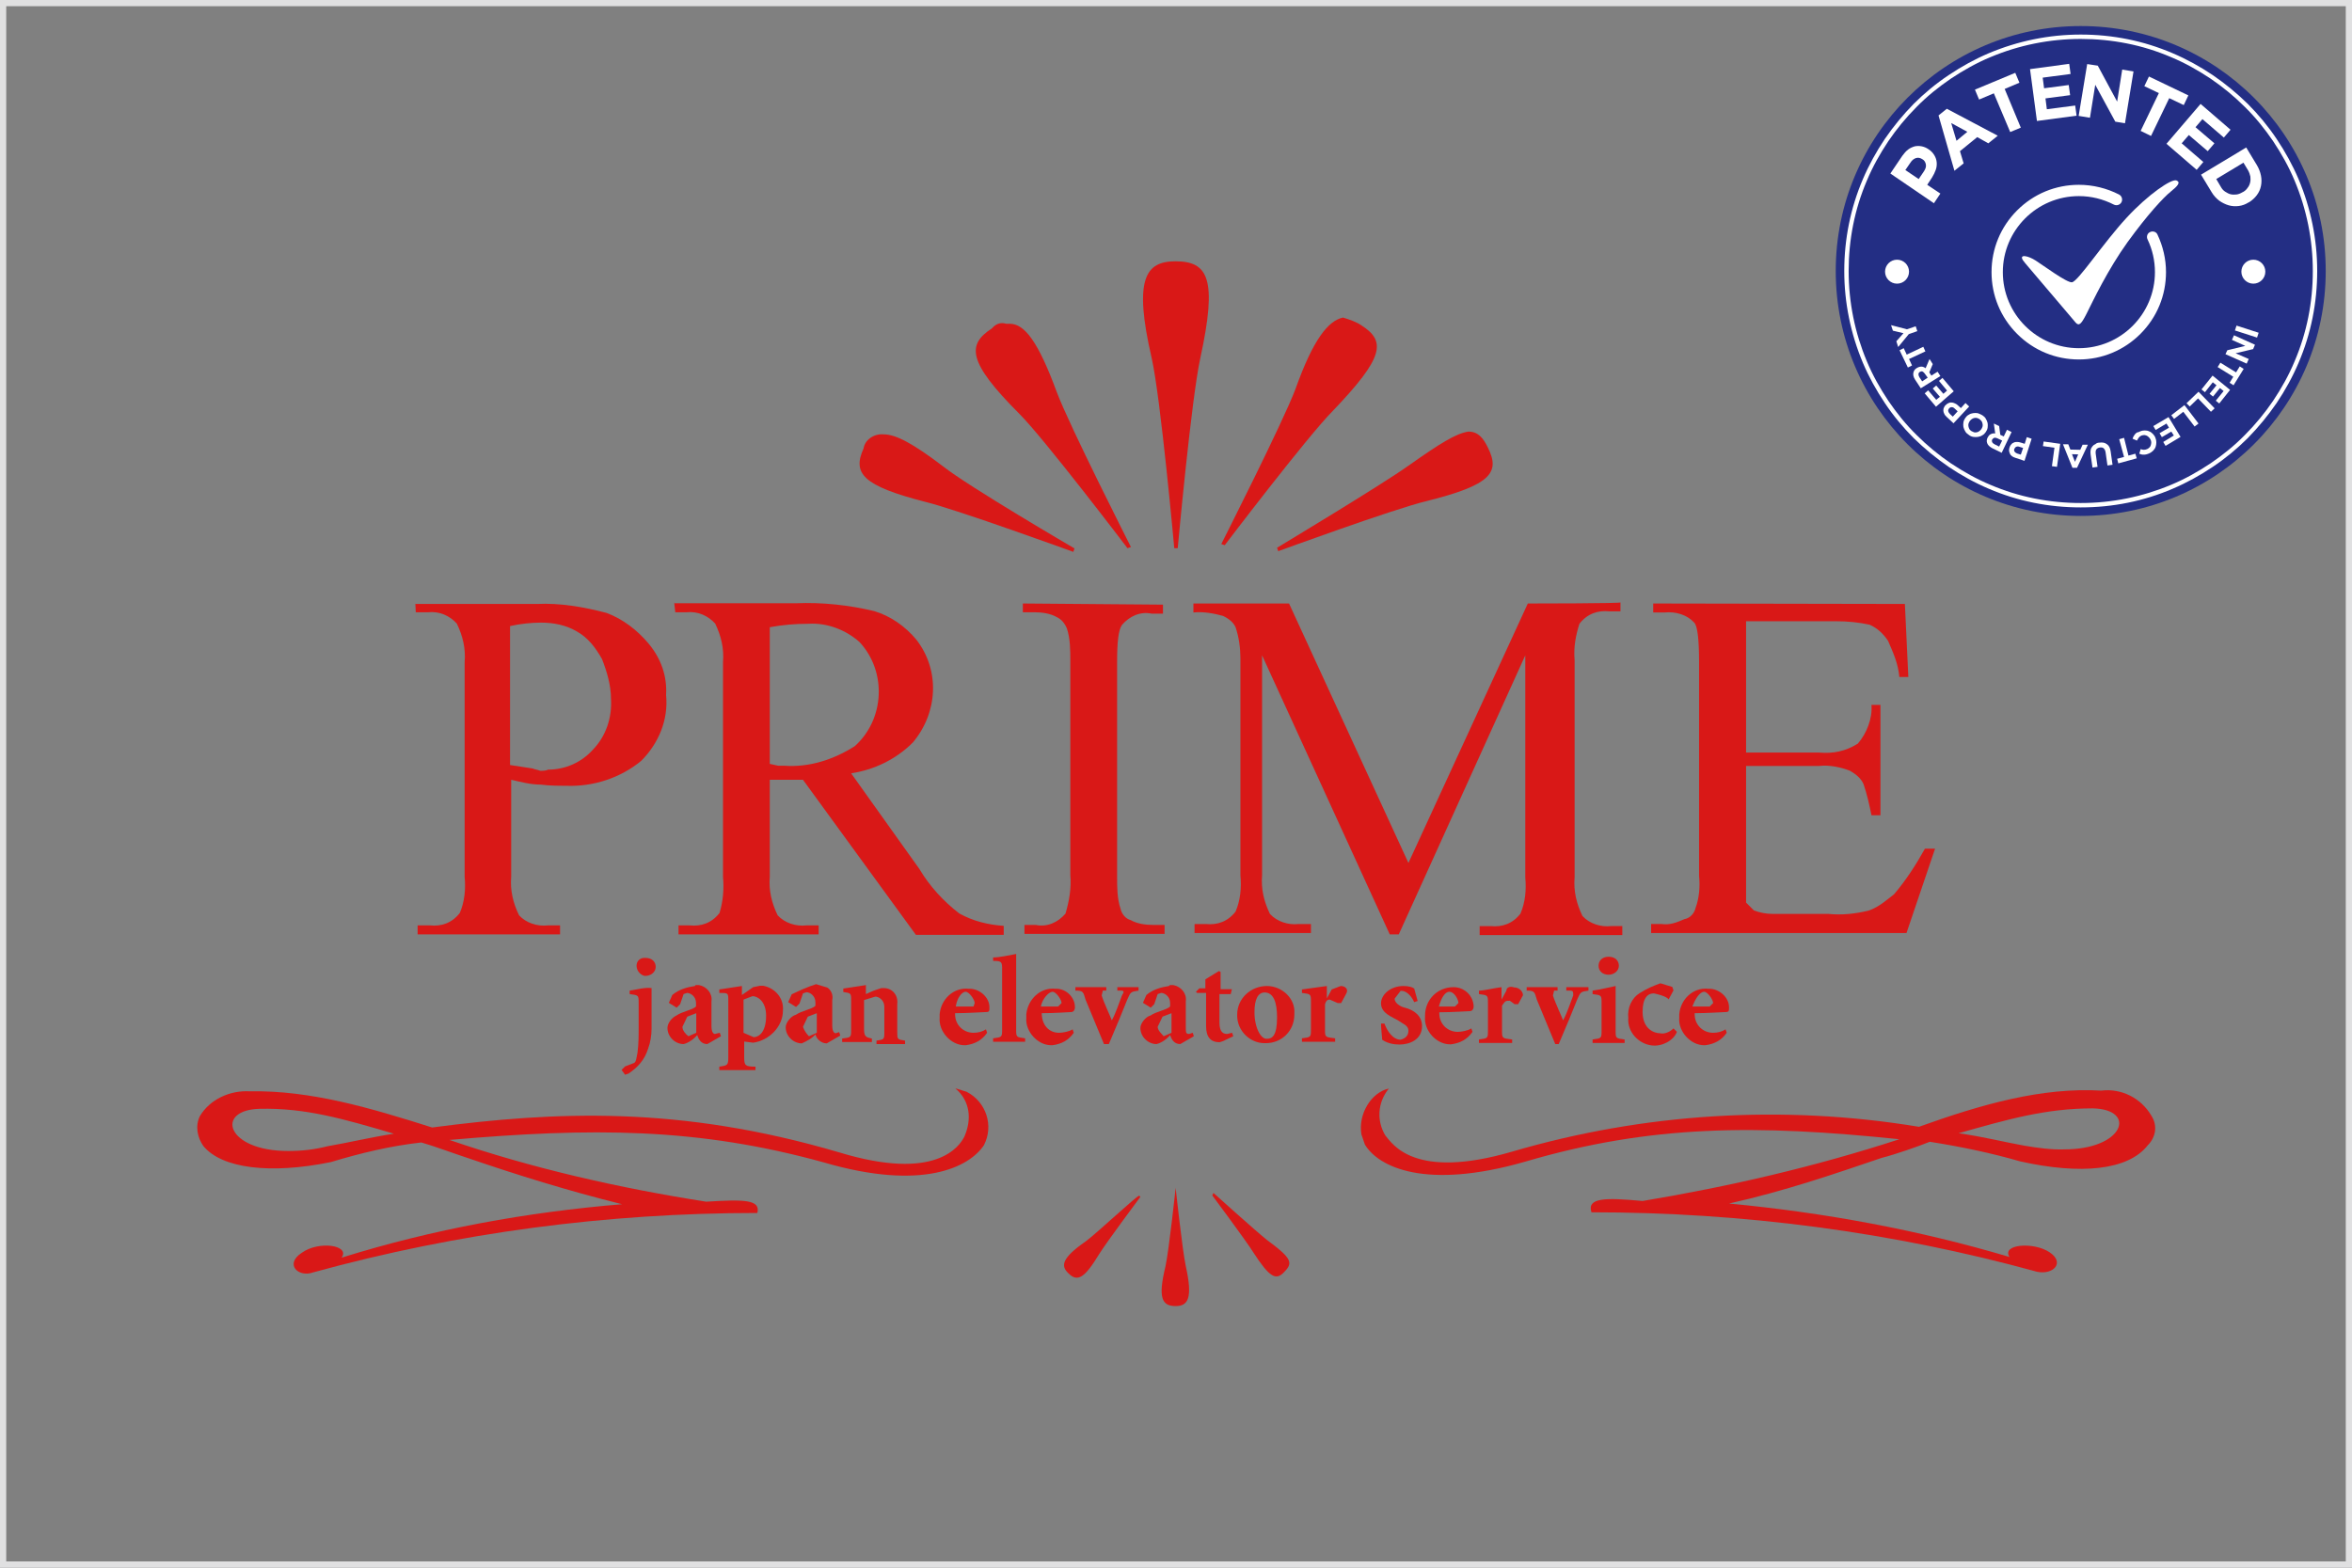 <?xml version="1.0" encoding="utf-8"?>
<!-- Generator: Adobe Illustrator 24.3.2, SVG Export Plug-In . SVG Version: 6.00 Build 0)  -->
<svg version="1.1" xmlns="http://www.w3.org/2000/svg" xmlns:xlink="http://www.w3.org/1999/xlink" x="0px" y="0px"
	 viewBox="0 0 1020.5 680.3" style="enable-background:new 0 0 1020.5 680.3;" xml:space="preserve">
<rect x="0" y="0" width="1020.5" height="680.3" fill="#808080" stroke="none"/>
<style type="text/css">
	.st0{fill-rule:evenodd;clip-rule:evenodd;fill:none;}
	.st1{fill:#E0E0E1;}
	.st2{fill:#232E84;}
	.st3{fill:#FFFFFF;}
	.st4{fill:#D91817;}
</style>
<g id="サイズ">
	<rect class="st0" width="1020.5" height="680.3"/>
	<rect x="85" y="113.4" class="st0" width="850.4" height="453.5"/>
	<rect x="177.2" y="170.1" class="st0" width="666.1" height="340.2"/>
	<rect x="796.5" y="11.3" class="st0" width="212.6" height="212.6"/>
</g>
<g id="枠">
	<g>
		<path class="st1" d="M1017.8,2.7v674.9H2.7V2.7H1017.8 M1020.5,0H0v680.3h1020.5V0L1020.5,0z"/>
	</g>
</g>
<g id="ロゴ">
	<g>
		<ellipse class="st2" cx="902.8" cy="117.6" rx="106.3" ry="106.3"/>
		<path class="st3" d="M902.8,220.2c-13.9,0-27.3-2.7-39.9-8.1c-6.1-2.6-11.9-5.8-17.4-9.5c-5.4-3.7-10.5-7.9-15.2-12.5
			c-4.6-4.6-8.9-9.8-12.5-15.2c-3.7-5.5-6.9-11.3-9.5-17.4c-5.3-12.6-8.1-26.1-8.1-39.9s2.7-27.3,8.1-39.9
			c2.6-6.1,5.8-11.9,9.5-17.4c3.7-5.4,7.9-10.5,12.5-15.2c4.6-4.6,9.8-8.9,15.2-12.5c5.5-3.7,11.3-6.9,17.4-9.5
			c12.6-5.3,26.1-8.1,39.9-8.1c13.9,0,27.3,2.7,39.9,8.1c6.1,2.6,11.9,5.8,17.4,9.5c5.4,3.7,10.5,7.9,15.2,12.5
			c4.6,4.6,8.9,9.8,12.5,15.2c3.7,5.5,6.9,11.3,9.5,17.4c5.3,12.6,8.1,26.1,8.1,39.9s-2.7,27.3-8.1,39.9c-2.6,6.1-5.8,11.9-9.5,17.4
			c-3.7,5.4-7.9,10.5-12.5,15.2c-4.6,4.6-9.8,8.9-15.2,12.5c-5.5,3.7-11.3,6.9-17.4,9.5C930.1,217.5,916.7,220.2,902.8,220.2z
			 M902.8,16.9c-13.6,0-26.8,2.7-39.2,7.9c-6,2.5-11.7,5.7-17.1,9.3c-5.3,3.6-10.4,7.7-14.9,12.3c-4.6,4.6-8.7,9.6-12.3,14.9
			c-3.6,5.4-6.8,11.1-9.3,17.1c-5.3,12.4-7.9,25.6-7.9,39.2s2.7,26.8,7.9,39.2c2.5,6,5.7,11.7,9.3,17.1c3.6,5.3,7.7,10.4,12.3,14.9
			c4.6,4.6,9.6,8.7,14.9,12.3c5.4,3.6,11.1,6.8,17.1,9.3c12.4,5.3,25.6,7.9,39.2,7.9c13.6,0,26.8-2.7,39.2-7.9
			c6-2.5,11.7-5.7,17.1-9.3c5.3-3.6,10.4-7.7,14.9-12.3c4.6-4.6,8.7-9.6,12.3-14.9c3.6-5.4,6.8-11.1,9.3-17.1
			c5.3-12.4,7.9-25.6,7.9-39.2s-2.7-26.8-7.9-39.2c-2.5-6-5.7-11.7-9.3-17.1c-3.6-5.3-7.7-10.4-12.3-14.9
			c-4.6-4.6-9.6-8.7-14.9-12.3c-5.4-3.6-11.1-6.8-17.1-9.3C929.7,19.5,916.4,16.9,902.8,16.9z"/>
		<g>
			<g>
				<path class="st3" d="M877.7,112.9c0.6,1,4.5,5.3,9.4,11.2c6,7,12.7,15,13.5,15.9c1.5,1.7,2.5,0.5,4.7-3.8
					c3-6,9.2-19.1,17.8-31.1c8.7-12,15.6-19.4,18.7-21.9c3.1-2.5,4.5-4.1,2.5-4.9c-2.1-0.8-12.2,6-21.6,16.2
					c-10.1,10.9-21,27.6-23.7,28c-2.2,0.3-12.7-7.5-15.7-9.4C879.9,110.9,876,110.2,877.7,112.9"/>
			</g>
			<g>
				<path class="st3" d="M902,156c-10.1,0-19.6-3.9-26.8-11.1c-7.2-7.2-11.1-16.7-11.1-26.8s3.9-19.6,11.1-26.8
					c7.2-7.2,16.7-11.1,26.8-11.1c6.1,0,12.1,1.5,17.4,4.2c1.2,0.6,1.7,2.1,1.1,3.3c-0.6,1.2-2.1,1.7-3.3,1.1
					c-4.7-2.4-9.8-3.7-15.2-3.7c-18.2,0-33,14.8-33,33s14.8,33,33,33s33-14.8,33-33c0-5-1.1-9.8-3.2-14.2c-0.6-1.2-0.1-2.7,1.1-3.2
					c1.2-0.6,2.7-0.1,3.2,1.1c2.4,5.1,3.7,10.6,3.7,16.3c0,10.1-3.9,19.6-11.1,26.8C921.6,152,912.1,156,902,156z"/>
			</g>
		</g>
		<g>
			<path class="st3" d="M820.2,75.3l5.2-7.7c0.8-1.1,1.6-2,2.5-2.7c0.9-0.7,1.9-1.1,2.9-1.4c1-0.2,2-0.2,3,0c1,0.2,2,0.6,3,1.3l0,0
				c1.1,0.7,1.9,1.6,2.5,2.6s0.9,2,1,3c0.1,1.1,0,2.2-0.4,3.3c-0.4,1.1-0.9,2.2-1.6,3.3l-2.1,3.2l5.7,3.8l-2.8,4.2L820.2,75.3z
				 M834.8,74.3c0.7-1.1,1-2,0.8-3c-0.2-0.9-0.6-1.7-1.5-2.2l0,0c-0.9-0.6-1.9-0.8-2.8-0.5c-0.9,0.3-1.7,0.9-2.4,2l-2.2,3.2l5.8,3.9
				L834.8,74.3z"/>
			<path class="st3" d="M841.1,50.1l3.6-2.9l22.1,11.7l-4.1,3.3l-4.8-2.7l-7.5,6.1l1.6,5.3l-4,3.2L841.1,50.1z M853.6,57.2l-7-3.8
				l2.3,7.7L853.6,57.2z"/>
			<path class="st3" d="M865.1,40.5l-6.4,2.7l-1.8-4.3l17.5-7.3l1.8,4.3l-6.4,2.7l7,16.8l-4.6,1.9L865.1,40.5z"/>
			<path class="st3" d="M880.8,30l17-2.3l0.6,4.4l-12.1,1.6l0.6,4.6l10.7-1.4l0.6,4.4l-10.7,1.4l0.6,4.7l12.3-1.6l0.6,4.4l-17.2,2.3
				L880.8,30z"/>
			<path class="st3" d="M905.6,27.8l4.6,0.7l8.4,15.6l2.2-13.9l4.9,0.8L922,53.5l-4.2-0.7l-8.7-16l-2.3,14.3l-4.9-0.8L905.6,27.8z"
				/>
			<path class="st3" d="M936.7,40.4l-6.3-3l2-4.2l17.1,8.2l-2,4.2l-6.3-3l-7.9,16.4l-4.5-2.2L936.7,40.4z"/>
			<path class="st3" d="M954.8,45.1l13,11.2l-2.9,3.4l-9.3-8l-3,3.5l8.2,7l-2.9,3.4l-8.2-7l-3.1,3.6l9.4,8.1l-2.9,3.4L940,62.4
				L954.8,45.1z"/>
			<path class="st3" d="M974.6,64l4.6,7.6c0.9,1.5,1.5,3.1,1.8,4.6s0.3,3.1,0,4.5c-0.3,1.5-0.9,2.8-1.8,4c-0.9,1.2-2,2.2-3.4,3.1
				l-0.1,0c-1.4,0.9-2.8,1.4-4.3,1.6c-1.5,0.2-3,0.1-4.4-0.3c-1.4-0.4-2.8-1.1-4.1-2c-1.3-1-2.4-2.2-3.3-3.7l-4.6-7.6L974.6,64z
				 M963.6,81.1c0.5,0.9,1.1,1.6,1.9,2.1s1.5,0.9,2.3,1.1c0.8,0.2,1.7,0.2,2.6,0.1c0.9-0.1,1.8-0.5,2.6-1l0.1,0
				c0.9-0.5,1.6-1.1,2.1-1.9c0.6-0.7,0.9-1.5,1.1-2.3c0.2-0.8,0.2-1.7,0.1-2.6c-0.2-0.9-0.5-1.8-1-2.7l-2-3.3l-11.8,7.1L963.6,81.1z
				"/>
		</g>
		<g>
			<path class="st3" d="M980,144.4l-0.7,2.1l-9.6-3.1l0.7-2.1L980,144.4z"/>
			<path class="st3" d="M978.4,149.6l-0.8,1.9l-7.6,1.8l5.7,2.5l-0.9,2l-9.2-4.1l0.8-1.7l7.8-1.9l-5.8-2.6l0.9-2L978.4,149.6z"/>
			<path class="st3" d="M970.2,161.6l1.6-2.6l1.7,1.1l-4.4,7.1l-1.7-1.1l1.6-2.6l-6.8-4.2l1.2-1.9L970.2,161.6z"/>
			<path class="st3" d="M967.6,169.2l-4.7,5.9l-1.5-1.2l3.4-4.2l-1.6-1.3l-3,3.7l-1.5-1.2l3-3.7l-1.6-1.3l-3.4,4.3l-1.5-1.2l4.8-6
				L967.6,169.2z"/>
			<path class="st3" d="M960.9,177.2l-1.6,1.5l-5.6-5.8l-3.6,3.5l-1.4-1.4l5.2-5L960.9,177.2z"/>
			<path class="st3" d="M953.9,183.8l-1.7,1.3l-4.9-6.4l-4,3.1l-1.2-1.6l5.7-4.4L953.9,183.8z"/>
			<path class="st3" d="M946.1,189.6l-6.5,3.9l-1-1.7l4.6-2.8l-1.1-1.7l-4.1,2.4l-1-1.7l4.1-2.4l-1.1-1.8l-4.7,2.8l-1-1.7l6.6-3.9
				L946.1,189.6z"/>
			<path class="st3" d="M928.6,187.2c0.7-0.3,1.4-0.4,2-0.4c0.7,0,1.3,0.1,1.9,0.4c0.6,0.2,1.1,0.6,1.6,1.1c0.5,0.5,0.9,1.1,1.1,1.7
				v0c0.3,0.7,0.4,1.3,0.4,2c0,0.7-0.1,1.3-0.3,1.9c-0.2,0.6-0.6,1.2-1.1,1.7c-0.5,0.5-1.1,0.9-1.8,1.2c-0.4,0.2-0.9,0.3-1.2,0.4
				c-0.4,0.1-0.8,0.1-1.1,0.1c-0.3,0-0.7,0-1-0.1c-0.3-0.1-0.6-0.2-0.9-0.3l0.6-2c0.5,0.2,1,0.3,1.4,0.3c0.4,0,0.9-0.1,1.4-0.3
				c0.4-0.2,0.7-0.4,1-0.7c0.3-0.3,0.5-0.6,0.6-1c0.1-0.4,0.2-0.7,0.2-1.2c0-0.4-0.1-0.8-0.3-1.2v0c-0.2-0.4-0.4-0.7-0.7-1
				c-0.3-0.3-0.6-0.5-0.9-0.7c-0.4-0.2-0.7-0.2-1.1-0.3c-0.4,0-0.8,0.1-1.2,0.2c-0.5,0.2-0.9,0.5-1.2,0.9c-0.3,0.4-0.5,0.8-0.8,1.3
				l-1.9-0.8c0.1-0.4,0.3-0.7,0.4-1c0.2-0.3,0.4-0.6,0.6-0.9s0.5-0.5,0.9-0.8C927.8,187.6,928.2,187.4,928.6,187.2z"/>
			<path class="st3" d="M923.5,197.7l3-0.8l0.6,2l-8,2.2l-0.5-2l3-0.8l-2.1-7.7l2.1-0.6L923.5,197.7z"/>
			<path class="st3" d="M910.9,192.1c1.3-0.2,2.4,0,3.3,0.7c0.9,0.6,1.4,1.7,1.6,3.2l0.8,5.7l-2.2,0.3l-0.8-5.6
				c-0.1-0.8-0.4-1.4-0.8-1.8c-0.4-0.4-1-0.5-1.7-0.4s-1.2,0.4-1.5,0.8c-0.3,0.4-0.4,1.1-0.3,1.9l0.8,5.7l-2.2,0.3l-0.8-5.6
				c-0.1-0.8-0.1-1.4,0-2c0.1-0.6,0.4-1.1,0.7-1.5c0.3-0.4,0.7-0.8,1.3-1C909.6,192.3,910.2,192.1,910.9,192.1z"/>
			<path class="st3" d="M901.2,203l-2,0l-4.1-10.2l2.3,0l0.9,2.3l4.3,0.1l1-2.2l2.3,0L901.2,203z M899,197.1l1.3,3.3l1.4-3.2
				L899,197.1z"/>
			<path class="st3" d="M892.5,202.6l-2.2-0.3l1.1-8l-5-0.7l0.3-2l7.2,1L892.5,202.6z"/>
			<path class="st3" d="M878.4,200l-3.9-1.3c-0.6-0.2-1.1-0.4-1.5-0.7c-0.4-0.3-0.7-0.6-0.9-1.1c-0.2-0.4-0.3-0.8-0.4-1.3
				c0-0.4,0-0.9,0.2-1.4v0c0.2-0.6,0.4-1,0.8-1.4c0.3-0.4,0.7-0.6,1.2-0.8c0.4-0.2,0.9-0.2,1.4-0.2s1,0.1,1.6,0.3l1.6,0.5l0.9-2.9
				l2.1,0.7L878.4,200z M876.2,193.9c-0.5-0.2-1-0.2-1.4,0c-0.4,0.2-0.6,0.5-0.8,0.9v0c-0.2,0.5-0.1,0.9,0.1,1.2
				c0.2,0.3,0.6,0.6,1.1,0.8l1.6,0.5l1-2.9L876.2,193.9z"/>
			<path class="st3" d="M868.5,196.5l-4.1-2c-1.1-0.6-1.9-1.3-2.2-2.2c-0.3-0.8-0.2-1.6,0.2-2.4v0c0.4-0.7,0.8-1.3,1.4-1.5
				c0.6-0.3,1.2-0.4,1.9-0.3l-0.6-4.3l2.3,1.1l0.5,3.8l0,0l1.5,0.7l1.4-2.9l2,1L868.5,196.5z M866.6,190.2c-0.5-0.2-0.9-0.3-1.3-0.2
				c-0.4,0.1-0.6,0.4-0.9,0.7l0,0c-0.2,0.4-0.2,0.8,0,1.2c0.2,0.4,0.5,0.6,1,0.9l2,1l1.3-2.6L866.6,190.2z"/>
			<path class="st3" d="M860.1,180.2c0.6,0.4,1.2,0.9,1.5,1.5c0.4,0.6,0.6,1.2,0.8,1.9c0.1,0.6,0.1,1.3,0,2s-0.4,1.3-0.8,1.9l0,0
				c-0.4,0.6-0.9,1.1-1.5,1.4c-0.6,0.4-1.2,0.6-1.9,0.7c-0.6,0.1-1.3,0.1-2,0s-1.4-0.4-2-0.9c-0.6-0.4-1.2-0.9-1.5-1.5
				c-0.4-0.6-0.6-1.2-0.8-1.9c-0.1-0.6-0.1-1.3,0-2s0.4-1.3,0.8-1.9l0,0c0.4-0.6,0.9-1.1,1.5-1.4c0.6-0.4,1.2-0.6,1.9-0.7
				c0.6-0.1,1.3-0.1,2,0C858.7,179.5,859.4,179.8,860.1,180.2z M858.9,181.9c-0.4-0.2-0.7-0.4-1.1-0.5c-0.4-0.1-0.8-0.1-1.2,0
				c-0.4,0.1-0.7,0.2-1.1,0.5c-0.3,0.2-0.6,0.5-0.9,0.9l0,0c-0.2,0.4-0.4,0.7-0.5,1.1c-0.1,0.4-0.1,0.8,0,1.2s0.2,0.8,0.4,1.1
				c0.2,0.4,0.5,0.6,0.9,0.9c0.4,0.2,0.8,0.4,1.1,0.5c0.4,0.1,0.8,0.1,1.2,0s0.7-0.2,1.1-0.5c0.3-0.2,0.6-0.5,0.9-0.9l0,0
				c0.2-0.4,0.4-0.7,0.5-1.1c0.1-0.4,0.1-0.8,0-1.2s-0.2-0.8-0.4-1.1C859.5,182.5,859.3,182.2,858.9,181.9z"/>
			<path class="st3" d="M847.6,183.7l-3-2.8c-0.4-0.4-0.8-0.8-1-1.3c-0.2-0.4-0.4-0.9-0.4-1.3c0-0.4,0-0.9,0.2-1.3
				c0.2-0.4,0.4-0.9,0.8-1.2l0,0c0.4-0.4,0.8-0.7,1.3-0.9c0.4-0.2,0.9-0.3,1.4-0.2c0.5,0,0.9,0.2,1.4,0.4c0.5,0.2,0.9,0.5,1.3,0.9
				l1.2,1.1l2-2.2l1.6,1.5L847.6,183.7z M848.1,177.3c-0.4-0.4-0.8-0.6-1.3-0.6s-0.8,0.2-1.1,0.5l0,0c-0.3,0.4-0.5,0.8-0.4,1.2
				c0.1,0.4,0.3,0.8,0.7,1.2l1.3,1.2l2.1-2.3L848.1,177.3z"/>
			<path class="st3" d="M840,176.5l-4.9-5.8l1.5-1.3l3.5,4.1l1.6-1.3l-3.1-3.6l1.5-1.3l3.1,3.6l1.6-1.4l-3.5-4.2l1.5-1.3l4.9,5.8
				L840,176.5z"/>
			<path class="st3" d="M833.4,168.5l-2.5-3.8c-0.7-1.1-0.9-2.1-0.7-3c0.2-0.8,0.6-1.5,1.5-2l0,0c0.7-0.4,1.3-0.6,2-0.6
				c0.6,0,1.3,0.3,1.8,0.7l1.7-4l1.4,2.2l-1.5,3.6l0,0l0.9,1.4l2.7-1.7l1.2,1.9L833.4,168.5z M835.1,162.1c-0.3-0.4-0.6-0.7-1-0.9
				c-0.4-0.1-0.7,0-1.1,0.2l0,0c-0.4,0.3-0.6,0.6-0.6,1c0,0.4,0.1,0.8,0.4,1.3l1.2,1.8l2.4-1.6L835.1,162.1z"/>
			<path class="st3" d="M828.3,155.8l1.3,2.8l-1.8,0.9l-3.6-7.5l1.8-0.9l1.3,2.8l7.2-3.4l0.9,2L828.3,155.8z"/>
			<path class="st3" d="M828.2,145l-4.6,5.6l-0.8-2.5l3.1-3.5l-4.6-1.1l-0.8-2.4l6.9,1.8l3.8-1.3l0.7,2.1L828.2,145z"/>
		</g>
		<circle class="st3" cx="823.1" cy="117.9" r="5.2"/>
		<circle class="st3" cx="977.7" cy="117.9" r="5.2"/>
	</g>
	<g>
		<path class="st4" d="M231.1,333.5c-3.4-0.5-6.4-1-9.8-1.5v-60.3c4.4-1,9.3-1.5,13.4-1.5c5.4,0,10.8,1,15.7,3.9
			c4.9,2.8,8,7,10.8,11.9c2.1,5.4,3.9,11.3,3.9,17.3c0.5,8-2.1,16.2-8,22.2c-4.9,5.4-11.9,8.5-19.3,8.5c-1,0.5-2.1,0.5-3.4,0.5
			C233.2,334,232.2,334,231.1,333.5 M180.4,265.7h5.4c4.9-0.5,9.3,1.5,12.4,4.9c2.6,5.4,3.9,10.8,3.4,16.8v93.1
			c0.5,5.4,0,10.8-2.1,15.7c-3.4,4.4-8,5.9-12.9,5.4h-5.4v3.9H243v-3.9h-5.4c-4.4,0.5-9.3-1-12.4-4.4c-2.6-5.4-3.9-10.8-3.4-16.8
			v-42c4.4,1,8.5,2.1,12.9,2.1c3.9,0.5,7.5,0.5,10.8,0.5c11.9,0.5,23.7-3.4,32.7-10.8c7.5-7.5,11.9-17.8,10.8-28.6
			c0.5-8-2.1-15.7-7.5-22.2c-4.9-5.9-11.3-10.8-18.3-13.4c-9.8-2.6-20.4-4.4-30.2-3.9h-52.8v-0.5L180.4,265.7L180.4,265.7z"/>
	</g>
	<g>
		<path class="st4" d="M334,331.5v-59.3c5.4-1,10.8-1.5,16.8-1.5c8-0.5,16.2,2.6,22.2,8c11.9,12.9,10.8,33.5-2.1,45.1
			c-9.3,5.9-19.8,9.3-30.7,8.5h-2.6L334,331.5z M293,265.7h4.9c4.9-0.5,9.3,1.5,12.4,4.9c2.6,5.4,3.9,10.8,3.4,16.8v93.1
			c0.5,5.4,0,10.8-1.5,15.7c-3.4,4.4-8,5.9-12.9,5.4h-4.9v3.9h60.8v-3.9h-5.4c-4.4,0.5-9.3-1-12.4-4.4c-2.6-5.4-3.9-10.8-3.4-16.8
			v-42h14.4l49,67.3h38.1v-3.9c-7-0.5-13.4-2.1-19.3-5.4c-7-5.4-12.9-11.9-17.3-19.3l-29.6-41.5c9.8-1.5,19.3-5.9,26.8-13.4
			c10.8-12.9,11.9-31.2,1.5-44.6c-4.9-5.9-11.3-10.3-18.3-12.4c-10.8-2.6-22.7-3.9-34-3.4h-52.8v-0.5L293,265.7L293,265.7z"/>
	</g>
	<g>
		<path class="st4" d="M443.8,265.7h4.9c3.4,0,7,0.5,9.8,2.1c2.1,1,3.4,2.6,4.4,4.9c1.5,4.4,1.5,9.8,1.5,13.9v93.1
			c0.5,5.9-0.5,11.3-2.1,16.8c-3.4,3.9-8,5.9-12.9,4.9h-4.9v3.9h60.8v-3.9h-4.9c-3.4,0-7-0.5-9.8-2.1c-2.1-0.5-3.9-2.6-4.4-4.9
			c-1.5-4.4-1.5-9.3-1.5-13.9v-93.1c0-8.5,0.5-13.9,2.1-16.2c3.4-3.9,8-5.9,12.9-4.9h4.9v-3.9l-60.8-0.5V265.7z"/>
	</g>
	<g>
		<path class="st4" d="M662.9,261.9l-51.8,112.6l-51.8-112.6h-41.5v3.9c4.4-0.5,9.3,0.5,12.9,1.5c2.1,1,4.4,2.6,5.4,4.9
			c1.5,4.4,2.1,9.3,2.1,13.4v94.3c0.5,5.4,0,10.8-2.1,15.7c-3.4,4.4-8,5.9-12.9,5.4h-4.9v3.9h50.5v-3.9h-5.4
			c-4.4,0.5-9.3-1-12.4-4.4c-2.6-5.4-3.9-10.8-3.4-16.8v-95.4l55.4,121.1h3.9l54.9-121.1v96.4c0.5,5.4,0,10.8-2.1,15.7
			c-3.4,4.4-8,5.9-12.9,5.4H642v3.9h61.9v-3.9H699c-4.4,0.5-9.3-1-12.4-4.4c-2.6-5.4-3.9-10.8-3.4-16.8v-94.3
			c-0.5-5.4,0.5-10.8,2.1-15.7c3.4-4.4,8-5.9,12.9-5.4h4.9v-3.9C704.9,261.9,662.9,261.9,662.9,261.9z"/>
	</g>
	<g>
		<path class="st4" d="M717.3,261.9v3.9h4.9c4.9-0.5,9.8,1,12.9,4.4c1.5,1.5,2.1,8,2.1,16.8v93.1c0.5,4.9,0,9.8-1.5,13.9
			c-0.5,2.1-2.1,4.4-4.9,4.9c-3.4,1.5-6.4,2.6-9.8,2.1h-4.6v3.9h110.8l12.4-36.6h-4.4c-3.9,7-8,13.4-13.4,19.8
			c-3.4,2.6-6.4,5.4-10.8,7c-5.9,1.5-11.9,2.1-17.8,1.5h-24.2c-2.6,0-5.4-0.5-8-1.5l-3.4-3.4v-59.3h31.7c4.4-0.5,9.3,0.5,13.4,2.1
			c2.6,1.5,4.9,3.4,5.9,5.9c1.5,4.4,2.6,9.3,3.4,13.4h3.9v-47.9h-3.9c0.5,5.9-2.1,12.4-5.9,16.8c-5.4,3.4-10.8,4.4-16.8,3.9h-31.7
			v-57h39.2c4.9,0,9.8,0.5,14.4,1.5c3.4,1.5,5.9,3.9,8,7c2.1,4.9,4.4,9.8,4.9,15.7h3.9l-1.5-31.7L717.3,261.9L717.3,261.9z"/>
	</g>
	<g>
		<path class="st4" d="M112.6,481.2c19.8-0.5,36.6,4.4,58.3,10.8c-9.8,1.5-19.8,3.9-28.6,5.4c-5.9,1.5-11.3,2.1-17.3,2.1
			C98.1,499.5,93.2,481.7,112.6,481.2 M418.5,493.1c-2.1,4.4-12.4,19.8-54.4,7c-69.3-20.4-123.2-17.8-176.6-10.8
			c-26.8-8.5-52.8-16.2-79.1-15.7c-8.5-0.5-17.3,3.4-21.7,10.8c-2.1,4.4-1,9.3,1.5,12.9c8,9.8,29.1,12.4,55.4,7
			c12.9-3.9,25.8-7,39.2-8.5c5.4,1.5,14.4,4.9,20.9,7c20.4,7,42.5,13.9,66.2,19.8c-41,3.4-82,10.8-121.7,23.2
			c3.9-5.4-9.8-7.5-17.3-2.1c-7.5,4.9-1.5,10.8,4.9,8.5c62.9-17.3,127.6-25.8,192.8-25.8c1.5-5.9-5.9-5.9-22.2-4.9
			c-37.6-5.9-75.3-14.4-111.4-26.8c61.9-5.4,107.7-5.4,162.6,9.8c42.5,12.4,62.9,2.1,69.3-7.5c4.4-8.5,1-18.8-7.5-23.2l-4.9-1.5
			C421.1,477.9,421.6,485.9,418.5,493.1"/>
	</g>
	<g>
		<path class="st4" d="M878.4,497.2c-8.5-1.5-17.8-3.9-28.6-5.4c20.9-5.9,37.6-10.8,58.3-10.8c19.3,0.5,13.4,17.8-12.4,17.8
			C890.2,499,884.3,498.2,878.4,497.2 M590.7,492.3l1.5,4.4c5.9,9.8,26.3,19.8,69.3,7.5c54.9-16.2,100.8-16.2,162.6-9.8
			c-36.6,11.9-73.2,20.4-111.4,26.8c-16.2-1.5-24.2-1.5-22.2,4.9c65.7,0,130.4,8.5,193.3,25.8c7,1.5,12.4-3.9,5.4-8.5
			c-7-4.6-20.9-3.4-17.3,2.1c-40-11.9-80.7-19.3-121.7-23.2c24.2-5.4,45.9-12.9,66.2-19.8c5.9-1.5,15.7-4.9,20.9-7
			c13.4,2.1,26.8,4.9,39.2,8.5c26.3,5.9,46.9,3.9,55.4-7c3.4-3.4,4.4-8.5,1.5-12.9c-4.4-7.5-12.9-11.9-21.7-10.8
			c-25.8-1.5-51.8,5.9-79.1,15.7c-59.3-9.8-119.6-5.9-176.6,10.8c-42.5,12.4-51.8-3.4-54.9-7c-3.9-6.4-3.4-14.4,1.5-20.4
			C595.1,474,589.2,483.3,590.7,492.3"/>
	</g>
	<g>
		<path class="st4" d="M499.7,155.4c3.9,17.3,9.8,82.5,9.8,82.5h1.5c0,0,5.9-64.7,9.8-82.5c7.5-34.5,3.4-42-10.8-42
			C497.1,113.4,491.7,120.9,499.7,155.4"/>
	</g>
	<g>
		<path class="st4" d="M430.4,142.5c-10.8,7-10.8,14.4,11.9,37.1c10.8,10.8,46.9,58.3,46.9,58.3l1.5-0.5c0,0-26.8-52.8-32.2-67.3
			c-8-21.7-13.9-29.6-20.4-29.6c-0.5,0-1,0-1.5,0C434,139.7,431.9,140.7,430.4,142.5"/>
	</g>
	<g>
		<path class="st4" d="M374.7,194.6c-4.9,10.8-0.5,16.2,26.8,23.2c13.9,3.4,64.2,21.7,64.2,21.7l0.5-1.5c0,0-45.9-26.8-57-35.6
			c-12.9-9.8-20.4-13.9-25.8-13.9C379.1,188.1,375.2,191,374.7,194.6"/>
	</g>
	<g>
		<path class="st4" d="M562.1,168.8c-5.4,14.4-32.2,67.3-32.2,67.3l1.5,0.5c0,0,35.6-46.9,46.9-58.3c22.2-23.2,23.2-30.2,12.4-37.1
			c-2.1-1.5-5.4-2.6-8-3.4C576.3,139.2,569.8,147.2,562.1,168.8"/>
	</g>
	<g>
		<path class="st4" d="M505.7,549.5c-3.4,13.9-1.5,17.3,4.4,17.3c5.4,0,7.5-3.4,4.4-17.3c-1.5-7-4.4-34-4.4-34
			S507.2,542.6,505.7,549.5"/>
	</g>
	<g>
		<path class="st4" d="M526,518.8c0,0,14.4,19.3,17.8,24.7c7,10.8,9.8,12.4,13.4,8.5c3.9-3.9,3.4-5.9-7.5-13.9
			c-4.9-3.9-23.2-20.4-23.2-20.4L526,518.8z"/>
	</g>
	<g>
		<path class="st4" d="M471.1,538.7c-10.8,7.5-10.8,10.8-7.5,13.9c3.9,3.9,7,2.1,13.4-8.5c3.4-5.4,17.8-24.7,17.8-24.7l-0.5-0.5l0,0
			C493.3,518.8,476,535.1,471.1,538.7"/>
	</g>
	<g>
		<path class="st4" d="M611.1,202.1c-11.9,8.5-57,35.6-57,35.6l0.5,1.5c0,0,50-18.3,64.2-21.7c28.1-7,32.2-12.4,26.8-23.2
			c-2.1-4.4-4.4-7-8.5-7C631.7,188.1,624.7,192.5,611.1,202.1"/>
	</g>
	<g>
		<path class="st4" d="M273.2,429.9v1.5c3.9,0.5,3.9,0.5,3.9,3.9v10.8c0,3.4,0,7-0.5,10.8c-0.5,2.1-0.5,3.9-1.5,4.4l-3.9,1.5
			l-1.5,1.5l1.5,2.1l1.5-0.5c3.9-2.6,7-5.9,8.5-10.8c1-2.6,1.5-5.9,1.5-8.5v-17.8C280.1,428.4,276.2,429.4,273.2,429.9 M276.2,419.1
			L276.2,419.1c0,2.1,1.5,3.9,3.4,4.4h0.5c2.1,0,4.4-1.5,4.4-3.9c0-2.1-1.5-3.9-4.4-3.9l0,0C277.8,415.5,276.2,417,276.2,419.1"/>
	</g>
	<g>
		<path class="st4" d="M296.1,445.6l2.1-4.4l3.9-1.5v8.5l-3.4,1.5C297.4,448.7,296.1,447.2,296.1,445.6 M301.5,427.9
			c-3.4,0.5-7,1.5-9.8,3.9l-1.5,3.4l3.4,2.1l1.5-1.5l1.5-4.4l1.5-0.5c1.5,0,3.9,1.5,3.9,4.4v1.5c-1.5,1.5-5.9,2.1-8.5,3.9
			c-2.1,1-3.9,3.4-3.9,5.4c0,3.9,3.4,7,7,7c2.1-0.5,4.4-2.1,5.9-3.9c0.5,1.5,1.5,3.9,4.4,3.9l5.9-3.4l-0.5-1.5l-2.1,0.5
			c-0.5,0-1.5-0.5-1.5-3.4v-10.8c0.5-3.4-2.1-6.4-5.4-7h-1.5L301.5,427.9L301.5,427.9z"/>
	</g>
	<g>
		<path class="st4" d="M322.6,448.2v-14.4l3.9-1.5c2.1,0,5.9,2.1,5.9,8.5c0,7.5-3.4,9.3-5.4,9.3L322.6,448.2z M326.8,428.4l-4.9,3.4
			v-3.9c-3.4,0.5-6.4,1-9.8,1.5v1.5c3.9,0,3.9,0,3.9,3.4V459c0,3.4-0.5,3.4-3.9,3.9v1.5h15.7v-1.5c-4.4,0-4.9-0.5-4.9-3.9v-7
			l3.9,0.5c7-1,12.9-7,12.9-13.9c0.5-5.4-3.4-9.8-8.5-10.8h-1.5L326.8,428.4z"/>
	</g>
	<g>
		<path class="st4" d="M348.4,445.6l2.1-4.4l3.9-1.5v8.5l-3.4,1.5C350,448.7,348.9,447.2,348.4,445.6 M343.5,431.5l-1.5,3.4l3.4,2.1
			l1.5-1.5l1.5-4.4l1.5-0.5c1.5,0,3.9,1.5,3.9,4.4v1.5c-1.5,1.5-5.9,2.1-8.5,3.9c-2.1,0.5-4.4,3.4-4.4,5.4c0,3.9,3.4,7,7,7
			c2.1-1,4.4-2.1,5.9-3.9c0.5,2.1,2.6,3.9,4.9,3.9l5.9-3.4l-0.5-1.5l-1.5,0.5c-0.5,0-1.5-0.5-1.5-3.4V434c0.5-2.1-0.5-4.4-2.1-5.4
			l-4.9-1.5C350,428.4,346.9,429.9,343.5,431.5"/>
	</g>
	<g>
		<path class="st4" d="M379.1,429.9l-3.4,1.5v-3.9l-9.8,1.5v1.5c3.4,0.5,3.4,0.5,3.4,3.9v12.4c0,3.4,0,3.4-3.9,3.9v1.5h12.9v-1.5
			c-2.1-0.5-3.4-0.5-3.4-3.9V434l4.9-1.5c1.5,0,3.9,1.5,3.9,4.4v10.8c0,3.4,0,3.4-3.4,3.9v1.5h12.4v-1.5c-3.4-0.5-3.4-0.5-3.4-3.9
			v-11.9c0.5-3.9-2.1-7-5.9-7h-1L379.1,429.9z"/>
	</g>
	<g>
		<path class="st4" d="M419,430.4c1.5,0,3.9,3.4,3.9,4.9l-0.5,1.5h-7.7C415.2,433.3,417.2,430.4,419,430.4 M407.7,440.2v1.5
			c-0.5,5.9,4.9,11.9,10.8,11.9h0.5c3.9-0.5,7-2.1,9.3-5.4l-0.5-1.5c-1.5,1-3.4,1.5-5.4,1.5c-4.4,0-8-3.4-8-8v-0.5
			c5.4,0,12.4-0.5,13.4-0.5c1.5,0,1.5-0.5,1.5-2.1c0-4.4-4.4-8-8.5-8l0,0c-0.5,0-0.5,0-0.5,0C413.6,428.4,408.2,433.8,407.7,440.2"
			/>
	</g>
	<g>
		<path class="st4" d="M430.9,415.5v1.5c3.9,0,3.9,0.5,3.9,3.9v25.8c0,3.4,0,3.4-3.9,3.9v1.5h13.9v-1.5c-3.9-0.5-3.9-0.5-3.9-3.9
			v-32.7C437.9,414.5,434,415.5,430.9,415.5"/>
	</g>
	<g>
		<path class="st4" d="M456.7,430.4c1.5,0,3.9,3.4,3.9,4.9l-1.5,1.5h-7.5C452.3,433.3,455.1,430.4,456.7,430.4 M445.3,440.2v1.5
			c-0.5,5.9,4.9,11.9,10.8,11.9h0.5c3.9-0.5,7-2.1,9.3-5.4l-0.5-1.5c-1.5,1-4.4,1.5-5.9,1.5c-4.4,0-7.5-3.4-7.5-8.5
			c5.4,0,12.4-0.5,12.9-0.5c0.5,0,1.5-0.5,1.5-2.1c0-4.4-3.9-8-8-8c-0.5,0-0.5,0-0.5,0C451.3,428.4,445.9,433.8,445.3,440.2"/>
	</g>
	<g>
		<path class="st4" d="M484.8,428.4v1.5h1.5c1.5,0,1.5,0.5,0.5,2.1c-1.5,3.9-2.6,7.5-4.4,10.8c-0.5-1.5-3.4-7.5-4.4-10.8l0.5-2.1
			h1.5v-1.5h-13.4v1.5c3.4,0,3.4,0.5,4.4,3.9l8,19.3h2.1c3.4-8,5.9-13.9,8-19.3c1.5-3.4,1.5-3.4,4.9-3.9v-1.5H484.8z"/>
	</g>
	<g>
		<path class="st4" d="M502.3,445.6l2.1-4.4l3.9-1.5v8.5l-3.4,1.5C504.1,448.7,502.3,447.2,502.3,445.6 M507.2,427.9
			c-3.4,0.5-7,1.5-9.8,3.9l-1.5,3.4l3.4,2.1l1.5-1.5l1.5-4.4l1.5-0.5c1.5,0,3.9,1.5,3.9,4.4v1.5c-1.5,1.5-5.9,2.1-8.5,3.9
			c-2.1,0.5-4.4,3.4-4.4,5.4c0,3.9,3.4,7,7,7c2.1-0.5,4.4-2.1,5.9-3.9c0.5,1.5,1.5,3.9,4.4,3.9l5.9-3.4l-0.5-1.5l-1.5,0.5
			c-1.5,0-1.5-0.5-1.5-3.4v-10.8c0.5-3.4-2.1-6.4-5.4-7h-1.5L507.2,427.9L507.2,427.9z"/>
	</g>
	<g>
		<path class="st4" d="M528.9,421.4l-5.9,3.6v3.9h-2.6l-1.5,1.5l0.5,0.5h3.9v14.4c0,4.9,2.1,7,5.9,7l1.5-0.5l4.4-2.1l-0.5-1.5
			l-2.1,0.5c-1.5,0-3.4-0.5-3.4-4.9v-12.4h4.9l0.5-2.1h-4.9v-7.5L528.9,421.4L528.9,421.4z"/>
	</g>
	<g>
		<path class="st4" d="M544.3,439.2c0-5.4,1.5-8.5,4.4-8.5c3.9,0,5.4,4.4,5.4,10.8c0,8-2.1,9.3-4.4,9.3
			C547.2,451.1,544.3,446.2,544.3,439.2 M549.7,427.9L549.7,427.9c-7,0-12.9,5.4-12.9,12.4v0.5c0,6.4,5.4,11.9,11.9,11.9h0.5
			c7,0,12.4-5.4,12.4-12.4v-0.5C562.1,433.3,556.2,427.9,549.7,427.9L549.7,427.9"/>
	</g>
	<g>
		<path class="st4" d="M581.7,427.9l-3.9,1.5l-2.1,3.9v-5.4l-10.8,1.5v1.5c3.9,0.5,3.9,0.5,3.9,3.9v11.9c0,3.4,0,3.4-3.9,3.9v1.5
			h14.4v-1.5c-4.4-0.5-4.4-0.5-4.4-3.9v-10.8c0.5-2.1,1.5-2.1,2.1-2.1l3.4,1.5h1.5l2.1-3.9C585.3,429.4,583.8,427.9,581.7,427.9
			L581.7,427.9"/>
	</g>
	<g>
		<path class="st4" d="M609,427.9c-5.9,0-9.8,3.9-9.8,7.5c0,4.4,4.9,5.9,7.5,7.5c2.1,1.5,4.4,2.1,4.4,4.4s-1.5,3.4-3.4,3.9
			c-3.4,0-5.9-3.9-7-7h-1.5c0,2.1,0.5,5.9,0.5,7c2.1,1.5,4.9,2.1,7.5,2.1c4.4,0,9.8-2.1,9.8-8c0-4.4-3.4-7-7.5-8
			c-2.1-0.5-4.4-2.1-4.4-3.9l2.6-3.4h0.5c1.5,0,3.9,1.5,5.4,4.9l1.5-0.5l-1.5-5.4C612.9,428.4,611.1,427.9,609,427.9L609,427.9"/>
	</g>
	<g>
		<path class="st4" d="M628.9,430.4c2.1,0,3.9,3.4,3.9,4.9l-1.5,1.5h-7C625.3,433.3,626.8,430.4,628.9,430.4 M630.7,428.4
			c-7,0-12.4,5.4-12.4,12.4v0.5l0,0c-0.5,5.9,4.9,11.9,10.8,11.9h0.5c3.9-0.5,7-2.1,9.3-5.4l-0.5-1.5c-1.5,1-4.4,1.5-5.9,1.5
			c-4.4,0-8-3.4-8-8v-0.5c5.4,0,12.9-0.5,13.4-0.5s1.5-0.5,1.5-2.1C639.2,432,635.3,428.4,630.7,428.4L630.7,428.4"/>
	</g>
	<g>
		<path class="st4" d="M653.6,429.9l-2.1,3.9v-5.4c-3.9,0.5-7.5,1.5-9.8,1.5v1.5c3.9,0.5,3.9,0.5,3.9,3.9v11.9c0,3.4,0,3.4-3.9,3.9
			v1.5h14.4v-1.5c-4.4-0.5-4.4-0.5-4.4-3.9v-10.8c1.5-2.1,1.5-2.1,3.4-2.1l2.1,1.5h1.5l2.1-3.9c0-1.5-1.5-3.4-3.9-3.4
			C655.4,427.9,653.6,428.4,653.6,429.9"/>
	</g>
	<g>
		<path class="st4" d="M679.6,428.4v1.5h1.5c1.5,0,1.5,0.5,1.5,2.1c-1.5,3.9-2.6,7.5-4.4,10.8c-0.5-1.5-3.4-7.5-4.4-10.8l0.5-2.1
			h1.5v-1.5h-13.4v1.5c3.4,0,3.4,0.5,4.4,3.9l8,19.3h1.5c3.4-8,5.9-13.9,8-19.3c1.5-3.4,1.5-3.4,4.9-3.9v-1.5H679.6z"/>
	</g>
	<g>
		<path class="st4" d="M691,429.9v1.5c3.9,0.5,3.9,0.5,3.9,3.9v11.9c0,3.4,0,3.4-3.9,3.9v1.5h13.9v-1.5c-3.9-0.5-3.9-0.5-3.9-3.9
			v-19.3C698.5,428.4,694.6,429.4,691,429.9 M693.6,419.1c0,2.1,1.5,3.9,4.4,3.9c2.1,0,4.4-1.5,4.4-3.9c0-2.1-1.5-3.9-4.4-3.9
			S693.6,417,693.6,419.1"/>
	</g>
	<g>
		<path class="st4" d="M711.4,431c-3.4,2.1-5.4,6.4-4.9,10.8c-0.5,5.9,4.4,11.3,10.3,11.9c4.4,0.5,9.3-2.1,10.8-5.9l-1.5-1.5
			c-1.5,1.5-3.9,2.6-5.9,2.1c-2.1,0-7.5-1.5-7.5-9.3c0-5.9,2.1-8,4.9-8c2.1,0.5,4.4,1,5.9,2.1l0.5,0.5l2.1-3.9l-0.5-1.5l-4.9-1.5
			c-0.5,0-0.5,0-0.5,0C717.3,427.9,714.7,428.9,711.4,431"/>
	</g>
	<g>
		<path class="st4" d="M739.4,430.4c1.5,0,3.9,3.4,3.9,4.9l-1.5,1.5h-7.5C735.6,433.3,737.6,430.4,739.4,430.4 M728.6,440.2v1.5
			c-0.5,5.9,4.9,11.9,10.8,11.9h0.5c3.9-0.5,7-2.1,9.3-5.4l-0.5-1.5c-1.5,1-3.4,1.5-5.4,1.5c-4.4,0-8-3.4-8-8v-0.5
			c5.4,0,12.4-0.5,13.4-0.5c1.5,0,1.5-0.5,1.5-2.1c0-4.4-4.4-8-8.5-8c-0.5,0-0.5,0-0.5,0C734.5,428.4,729.1,433.8,728.6,440.2"/>
	</g>
</g>
</svg>
